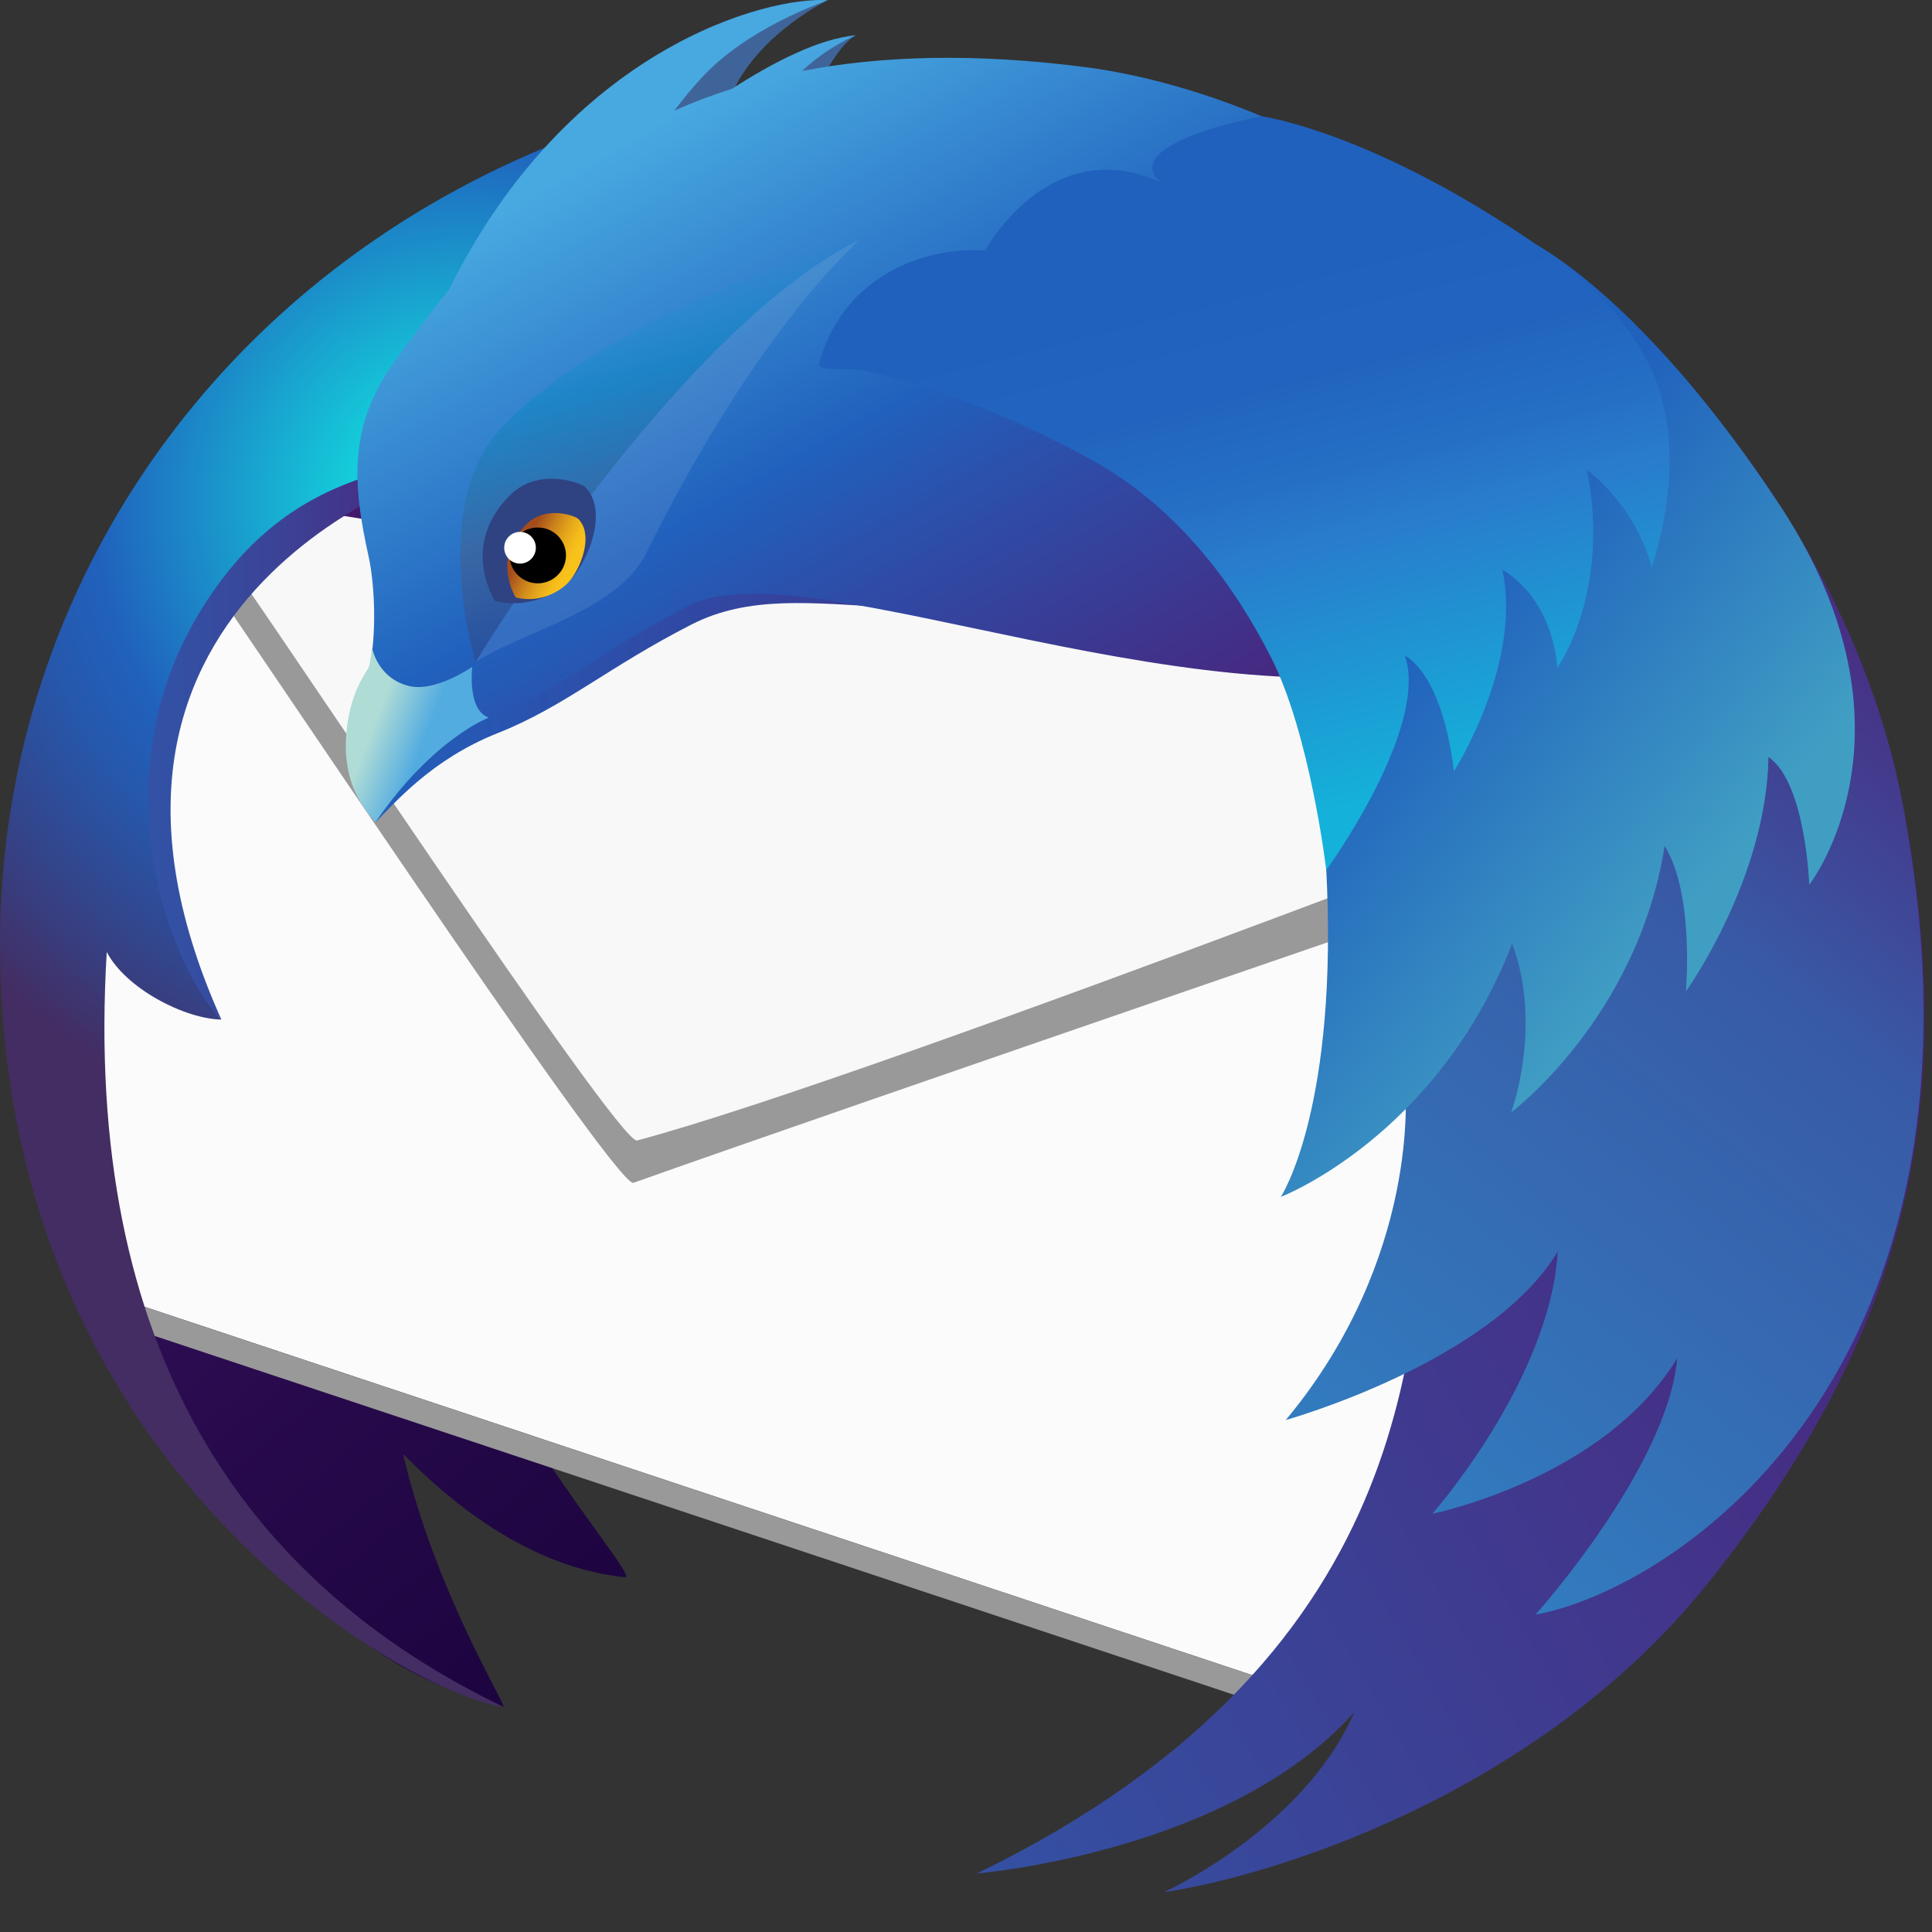 <svg width="36" height="36" viewBox="0 0 36 36" fill="none" xmlns="http://www.w3.org/2000/svg">
<rect x="0" y="0" width="36" height="36" fill="#333333" stroke="none"/>
<path fill-rule="evenodd" clip-rule="evenodd" d="M27.429 5.154C25.323 3.778 22.63 3.333 21.144 3.178C19.554 3.011 18.172 3.041 16.957 3.219C16.854 3.218 16.752 3.214 16.648 3.214C16.569 3.214 16.491 3.217 16.412 3.218C16.445 3.178 16.467 3.153 16.467 3.153C16.467 3.153 16.403 3.163 16.278 3.22C15.883 3.227 15.491 3.24 15.104 3.267C15.643 2.676 16.084 2.367 16.084 2.367C16.084 2.367 15.56 2.443 14.604 3.31C14.15 3.352 13.701 3.407 13.26 3.476C14.265 2.117 15.316 1.544 15.316 1.544C15.316 1.544 14.042 1.285 12.047 3.289C11.88 3.457 11.726 3.631 11.576 3.808C5.763 5.214 1.602 8.968 1.602 13.38C1.602 14.245 1.337 15.196 1.623 16.146C1.509 17.664 1.752 21.806 1.752 21.806C1.752 21.806 3.326 30.323 9.377 31.803C9.473 31.826 8.113 29.68 7.511 27.092C8.683 28.284 10.079 29.227 11.646 29.39C11.839 29.41 10.751 28.135 9.799 26.597L23.55 31.23C30.742 28.141 29.904 28.419 31.449 26.747C34.851 23.064 35.327 20.975 34.47 14.805C33.89 10.641 30.817 6.516 27.429 5.154Z" fill="url(#paint0_linear)"/>
<path fill-rule="evenodd" clip-rule="evenodd" d="M2.379 24.246L25.107 31.803L29.323 13.881L3.294 9.043L1.24 20.718L2.379 24.246Z" fill="#FBFBFB"/>
<path fill-rule="evenodd" clip-rule="evenodd" d="M3.359 9.44C3.473 9.685 3.439 9.743 3.368 9.743C3.336 9.743 3.297 9.732 3.26 9.72C3.223 9.708 3.188 9.696 3.166 9.696C3.103 9.696 3.138 9.789 3.494 10.237C3.998 10.876 11.394 22.041 11.798 22.041C11.8 22.041 11.802 22.041 11.804 22.04C15.246 20.813 29.889 15.788 29.889 15.788L28.39 13.605L3.359 9.44Z" fill="#999999"/>
<path fill-rule="evenodd" clip-rule="evenodd" d="M3.572 9.166C3.572 9.166 3.683 9.737 4.194 10.369C4.702 11.007 11.528 21.343 11.871 21.251C16.343 20.064 32.567 13.748 32.567 13.748L3.572 9.166Z" fill="#F8F8F8"/>
<path fill-rule="evenodd" clip-rule="evenodd" d="M24.296 31.534L2.695 24.352L2.772 24.857L24.536 32.093L24.296 31.534Z" fill="#999999"/>
<path fill-rule="evenodd" clip-rule="evenodd" d="M8.378 8.683C8.378 8.683 0.519 10.985 4.125 18.997C4.125 18.997 2.472 17.483 1.487 15.548C1.443 15.461 3.128 9.474 3.128 9.474L8.378 8.683Z" fill="url(#paint1_linear)"/>
<path fill-rule="evenodd" clip-rule="evenodd" d="M4.126 18.998C3.443 18.986 2.345 18.422 1.989 17.739C1.543 25.159 4.571 29.492 9.377 31.803C7.806 31.623 0 27.504 0 17.591C0 9.162 6.688 1.628 17.155 1.282C17.22 1.755 11.966 2.94 11.798 3.497C11.537 4.364 10.938 5.308 10.432 6.065C9.747 7.09 11.384 7.967 10.181 8.243C8.371 8.659 5.956 8.429 4.175 10.744C1.498 14.223 3.285 18.204 4.126 18.998Z" fill="url(#paint2_radial)"/>
<path fill-rule="evenodd" clip-rule="evenodd" d="M19.9 1.554C13.122 1.033 9.633 3.746 7.393 6.9C6.578 8.048 6.667 9.102 6.948 10.376C7.068 10.919 7.19 11.18 7.043 11.734C6.962 12.04 6.976 12.325 6.875 12.506C6.736 12.755 6.559 13.027 6.499 13.475C6.351 14.593 6.747 14.949 6.994 15.325C7.346 14.975 8.034 14.152 9.275 13.66C10.516 13.169 11.332 12.429 12.887 11.636C15.012 10.552 17.503 12.197 22.224 10.649C23.677 10.173 27.017 5.226 27.809 5.036C25.602 2.595 21.846 1.703 19.9 1.554Z" fill="url(#paint3_linear)"/>
<path fill-rule="evenodd" clip-rule="evenodd" d="M15.422 0.005C15.422 0.005 14.211 0.589 13.684 1.646C14.902 1.032 15.608 0.697 15.942 0.657C15.942 0.657 15.622 0.812 15.225 1.655C15.927 1.43 16.168 1.288 16.36 1.286C16.36 1.286 16.304 1.375 16.253 2.216C15.176 1.867 13.103 2.273 12.001 2.964C11.627 0.97 15.422 0.005 15.422 0.005Z" fill="#3F6499"/>
<path fill-rule="evenodd" clip-rule="evenodd" d="M20.24 1.253C18.162 0.984 16.425 1.037 14.949 1.322C15.413 0.876 15.95 0.657 15.95 0.657C15.254 0.719 14.385 1.173 13.639 1.655C13.263 1.774 12.905 1.91 12.566 2.061C12.773 1.787 13.015 1.495 13.251 1.27C14.128 0.436 15.43 0.005 15.43 0.005C14.319 -0.077 10.599 0.875 8.361 5.408C7.994 5.855 7.652 6.314 7.326 6.773C6.484 7.959 6.576 9.047 6.867 10.362C6.99 10.924 7.013 11.82 6.891 12.399C6.867 12.515 6.548 12.815 6.466 13.623C6.379 14.48 6.685 14.901 6.987 15.25C8.058 13.682 9.116 13.372 9.116 13.372C10.616 12.757 11.24 12.101 12.846 11.282C15.04 10.162 22.711 13.816 27.587 12.218C29.087 11.726 27.009 5.341 27.828 5.145C25.548 2.624 22.238 1.512 20.24 1.253Z" fill="url(#paint4_linear)"/>
<path fill-rule="evenodd" clip-rule="evenodd" d="M35.458 14.999C34.256 8.72 28.474 3.008 23.824 2.692C21.76 2.551 22.394 3.609 21.103 4.012C15.538 5.749 15.453 6.763 15.453 6.763C27.252 7.317 27.43 18.97 24.271 21.918C25.16 21.71 26.124 20.623 27.009 18.917C26.903 19.633 26.812 20.511 26.679 21.491C26.274 24.481 26.799 30.728 18.205 34.909C18.205 34.909 22.906 34.525 25.237 31.901C24.289 34.081 21.688 35.258 21.688 35.258C23.602 34.978 28.631 33.494 31.834 29.489C35.459 24.955 36.549 20.701 35.458 14.999Z" fill="url(#paint5_linear)"/>
<path fill-rule="evenodd" clip-rule="evenodd" d="M23.959 26.46C23.959 26.46 27.792 25.389 29.027 23.319C28.878 25.732 26.689 28.207 26.689 28.207C26.689 28.207 29.889 27.559 31.253 25.307C31.076 27.34 28.612 30.086 28.612 30.086C31.131 29.634 37.459 25.636 35.457 14.998C34.275 8.716 28.473 3.008 23.823 2.692C21.76 2.551 22.393 3.609 21.102 4.012C15.538 5.749 15.453 6.762 15.453 6.762C27.252 7.317 30.387 13.492 24.271 21.753C25.16 21.545 25.517 21.056 26.184 20.257C26.184 20.257 26.487 23.419 23.959 26.46Z" fill="url(#paint6_linear)"/>
<path fill-rule="evenodd" clip-rule="evenodd" d="M8.8 12.425C8.8 12.425 8.115 12.905 7.619 12.782C7.032 12.638 6.932 12.069 6.932 12.069C6.919 12.186 6.904 12.298 6.883 12.399C6.858 12.515 6.54 12.815 6.458 13.623C6.37 14.48 6.692 14.977 6.994 15.325C8.066 13.758 9.107 13.372 9.107 13.372C8.699 13.229 8.8 12.425 8.8 12.425Z" fill="url(#paint7_linear)"/>
<g opacity="0.6">
<g opacity="0.6">
<g opacity="0.2">
<path opacity="0.2" fill-rule="evenodd" clip-rule="evenodd" d="M23.744 2.677C23.905 2.635 24.56 2.706 24.991 2.899C25.421 3.092 26.163 3.434 25.569 3.582C24.976 3.73 24.634 3.493 24.338 3.241C24.041 2.989 23.343 2.781 23.744 2.677Z" fill="url(#paint8_linear)"/>
</g>
</g>
</g>
<path fill-rule="evenodd" clip-rule="evenodd" d="M8.866 12.331C8.866 12.331 12.625 6.136 16.023 4.465C16.339 4.306 11.318 5.799 9.297 8.03C8.096 9.355 8.732 11.95 8.866 12.331Z" fill="url(#paint9_linear)"/>
<path opacity="0.1" fill-rule="evenodd" clip-rule="evenodd" d="M8.865 12.331C8.869 12.329 8.873 12.327 8.876 12.325C9.848 11.724 11.514 11.378 12.051 10.29C14.118 6.098 16.023 4.465 16.023 4.465C12.624 6.136 8.865 12.331 8.865 12.331Z" fill="#F2F2F2"/>
<path fill-rule="evenodd" clip-rule="evenodd" d="M9.223 11.198C9.223 11.198 8.546 10.159 9.521 9.211C10.036 8.712 10.816 8.989 10.906 9.079C11.29 9.46 11.049 10.263 10.704 10.718C10.508 10.974 9.94 11.373 9.223 11.198Z" fill="#2F4282"/>
<path fill-rule="evenodd" clip-rule="evenodd" d="M9.611 11.134C9.611 11.134 9.143 10.415 9.818 9.76C10.173 9.415 10.712 9.607 10.775 9.669C11.04 9.932 10.873 10.487 10.634 10.801C10.5 10.979 10.107 11.254 9.611 11.134Z" fill="url(#paint10_linear)"/>
<path fill-rule="evenodd" clip-rule="evenodd" d="M10.546 10.367C10.535 10.654 10.292 10.879 10.003 10.869C9.713 10.859 9.486 10.618 9.496 10.331C9.507 10.044 9.75 9.82 10.04 9.83C10.329 9.839 10.556 10.08 10.546 10.367Z" fill="black"/>
<path d="M9.69 10.502C9.853 10.502 9.985 10.369 9.985 10.206C9.985 10.043 9.853 9.911 9.69 9.911C9.527 9.911 9.395 10.043 9.395 10.206C9.395 10.369 9.527 10.502 9.69 10.502Z" fill="white"/>
<path fill-rule="evenodd" clip-rule="evenodd" d="M33.181 9.44C30.608 5.523 28.569 4.528 28.569 4.528C28.569 4.528 28.663 7.381 30.092 8.757C30.255 8.914 28.382 7.533 28.382 7.533C28.382 7.533 27.982 8.851 28.899 10.366C28.633 10.012 28.456 9.878 28.456 9.878C28.456 9.878 26.727 10.675 26.217 11.781C25.953 11.284 25.756 10.991 25.756 10.991C25.756 10.991 24.559 13.377 24.71 16.145C24.954 20.644 23.867 22.302 23.867 22.302C23.867 22.302 26.78 21.185 28.176 17.587C28.753 19.117 28.159 20.727 28.159 20.727C28.159 20.727 30.512 18.968 31.018 15.764C31.579 16.668 31.414 18.474 31.414 18.474C31.414 18.474 32.916 16.383 32.953 14.105C33.649 14.59 33.713 16.486 33.713 16.486C33.713 16.486 35.94 13.639 33.181 9.44Z" fill="url(#paint11_linear)"/>
<path fill-rule="evenodd" clip-rule="evenodd" d="M30.681 6.703C30.008 5.45 28.822 4.651 27.779 4.005C25.178 2.392 23.506 2.166 23.506 2.166C23.506 2.166 21.106 2.612 21.518 3.28C21.539 3.314 21.588 3.357 21.658 3.407C19.553 2.437 18.359 4.667 18.359 4.667C17.156 4.594 15.691 5.186 15.264 6.773C15.22 6.937 15.803 6.845 16.103 6.91C17.857 7.291 19.508 8.118 20.267 8.527C22.032 9.477 23.079 11.06 23.683 12.248C24.415 13.685 24.713 16.213 24.713 16.213C24.713 16.213 26.638 13.569 26.178 12.212C26.94 12.685 27.091 14.374 27.091 14.374C27.091 14.374 28.374 12.365 27.994 10.615C28.984 11.218 29.017 12.444 29.017 12.444C29.017 12.444 30.025 11.046 29.57 8.752C30.565 9.544 30.774 10.57 30.774 10.57C30.774 10.57 31.587 8.392 30.681 6.703Z" fill="url(#paint12_linear)"/>
<defs>
<linearGradient id="paint0_linear" x1="28.975" y1="29.319" x2="8.199" y2="4.099" gradientUnits="userSpaceOnUse">
<stop stop-color="#130036"/>
<stop offset="0.23" stop-color="#18023B"/>
<stop offset="0.512" stop-color="#26094A"/>
<stop offset="0.821" stop-color="#3D1563"/>
<stop offset="1" stop-color="#4E1D75"/>
</linearGradient>
<linearGradient id="paint1_linear" x1="1.486" y1="13.84" x2="8.378" y2="13.84" gradientUnits="userSpaceOnUse">
<stop stop-color="#3156A8"/>
<stop offset="0.247" stop-color="#3351A4"/>
<stop offset="0.536" stop-color="#3B4397"/>
<stop offset="0.845" stop-color="#472C82"/>
<stop offset="1" stop-color="#4E1D75"/>
</linearGradient>
<radialGradient id="paint2_radial" cx="0" cy="0" r="1" gradientUnits="userSpaceOnUse" gradientTransform="translate(8.578 9.364) scale(12.379)">
<stop offset="0.165" stop-color="#14CDDA"/>
<stop offset="0.548" stop-color="#2061BD"/>
<stop offset="0.655" stop-color="#2658AC"/>
<stop offset="0.864" stop-color="#373F81"/>
<stop offset="1" stop-color="#432D62"/>
</radialGradient>
<linearGradient id="paint3_linear" x1="6.467" y1="8.407" x2="27.809" y2="8.407" gradientUnits="userSpaceOnUse">
<stop stop-color="#2061BD"/>
<stop offset="0.185" stop-color="#2B51AC"/>
<stop offset="0.683" stop-color="#442C84"/>
<stop offset="0.941" stop-color="#4E1D75"/>
</linearGradient>
<linearGradient id="paint4_linear" x1="9.61" y1="3.37" x2="18.675" y2="19.321" gradientUnits="userSpaceOnUse">
<stop offset="0.02" stop-color="#48A8E0"/>
<stop offset="0.388" stop-color="#2061BD"/>
<stop offset="0.497" stop-color="#2B51AC"/>
<stop offset="0.789" stop-color="#442C84"/>
<stop offset="0.941" stop-color="#4E1D75"/>
</linearGradient>
<linearGradient id="paint5_linear" x1="2.858" y1="48.996" x2="42.899" y2="25.701" gradientUnits="userSpaceOnUse">
<stop offset="0.379" stop-color="#3156A8"/>
<stop offset="1" stop-color="#4E1D75"/>
</linearGradient>
<linearGradient id="paint6_linear" x1="14.049" y1="40.462" x2="37.754" y2="10.995" gradientUnits="userSpaceOnUse">
<stop stop-color="#29ABE2"/>
<stop offset="0.773" stop-color="#385AA6"/>
<stop offset="0.858" stop-color="#414293"/>
<stop offset="1" stop-color="#4E1D75"/>
</linearGradient>
<linearGradient id="paint7_linear" x1="7.009" y1="13.364" x2="7.931" y2="13.719" gradientUnits="userSpaceOnUse">
<stop stop-color="#B0DCD6"/>
<stop offset="1" stop-color="#53ACE0"/>
</linearGradient>
<linearGradient id="paint8_linear" x1="25.588" y1="3.352" x2="24.595" y2="2.289" gradientUnits="userSpaceOnUse">
<stop stop-color="#3092B9"/>
<stop offset="0.22" stop-color="#258DB6"/>
<stop offset="0.656" stop-color="#1685B1"/>
<stop offset="1" stop-color="#1082AF"/>
</linearGradient>
<linearGradient id="paint9_linear" x1="11.731" y1="5.522" x2="13.315" y2="11.218" gradientUnits="userSpaceOnUse">
<stop offset="0.007" stop-color="#1398D1" stop-opacity="0"/>
<stop offset="0.248" stop-color="#1187C2" stop-opacity="0.62"/>
<stop offset="0.642" stop-color="#3F6499" stop-opacity="0.71"/>
<stop offset="1" stop-color="#2F4282" stop-opacity="0.5"/>
</linearGradient>
<linearGradient id="paint10_linear" x1="10.571" y1="10.627" x2="9.75" y2="10.22" gradientUnits="userSpaceOnUse">
<stop stop-color="#F9C21B"/>
<stop offset="0.148" stop-color="#F3BA1B"/>
<stop offset="0.379" stop-color="#E3A41B"/>
<stop offset="0.663" stop-color="#C9801C"/>
<stop offset="0.988" stop-color="#A44E1C"/>
<stop offset="1" stop-color="#A34C1C"/>
</linearGradient>
<linearGradient id="paint11_linear" x1="29.944" y1="18.898" x2="20.857" y2="11.508" gradientUnits="userSpaceOnUse">
<stop stop-color="#409EC3"/>
<stop offset="0.62" stop-color="#2061BD"/>
</linearGradient>
<linearGradient id="paint12_linear" x1="25.668" y1="14.966" x2="22.611" y2="2.991" gradientUnits="userSpaceOnUse">
<stop stop-color="#14B2DA"/>
<stop offset="0.403" stop-color="#297CCC"/>
<stop offset="0.508" stop-color="#256FC5"/>
<stop offset="0.649" stop-color="#2164BF"/>
<stop offset="0.816" stop-color="#2061BD"/>
<stop offset="0.984" stop-color="#2061BD"/>
</linearGradient>
</defs>
</svg>
